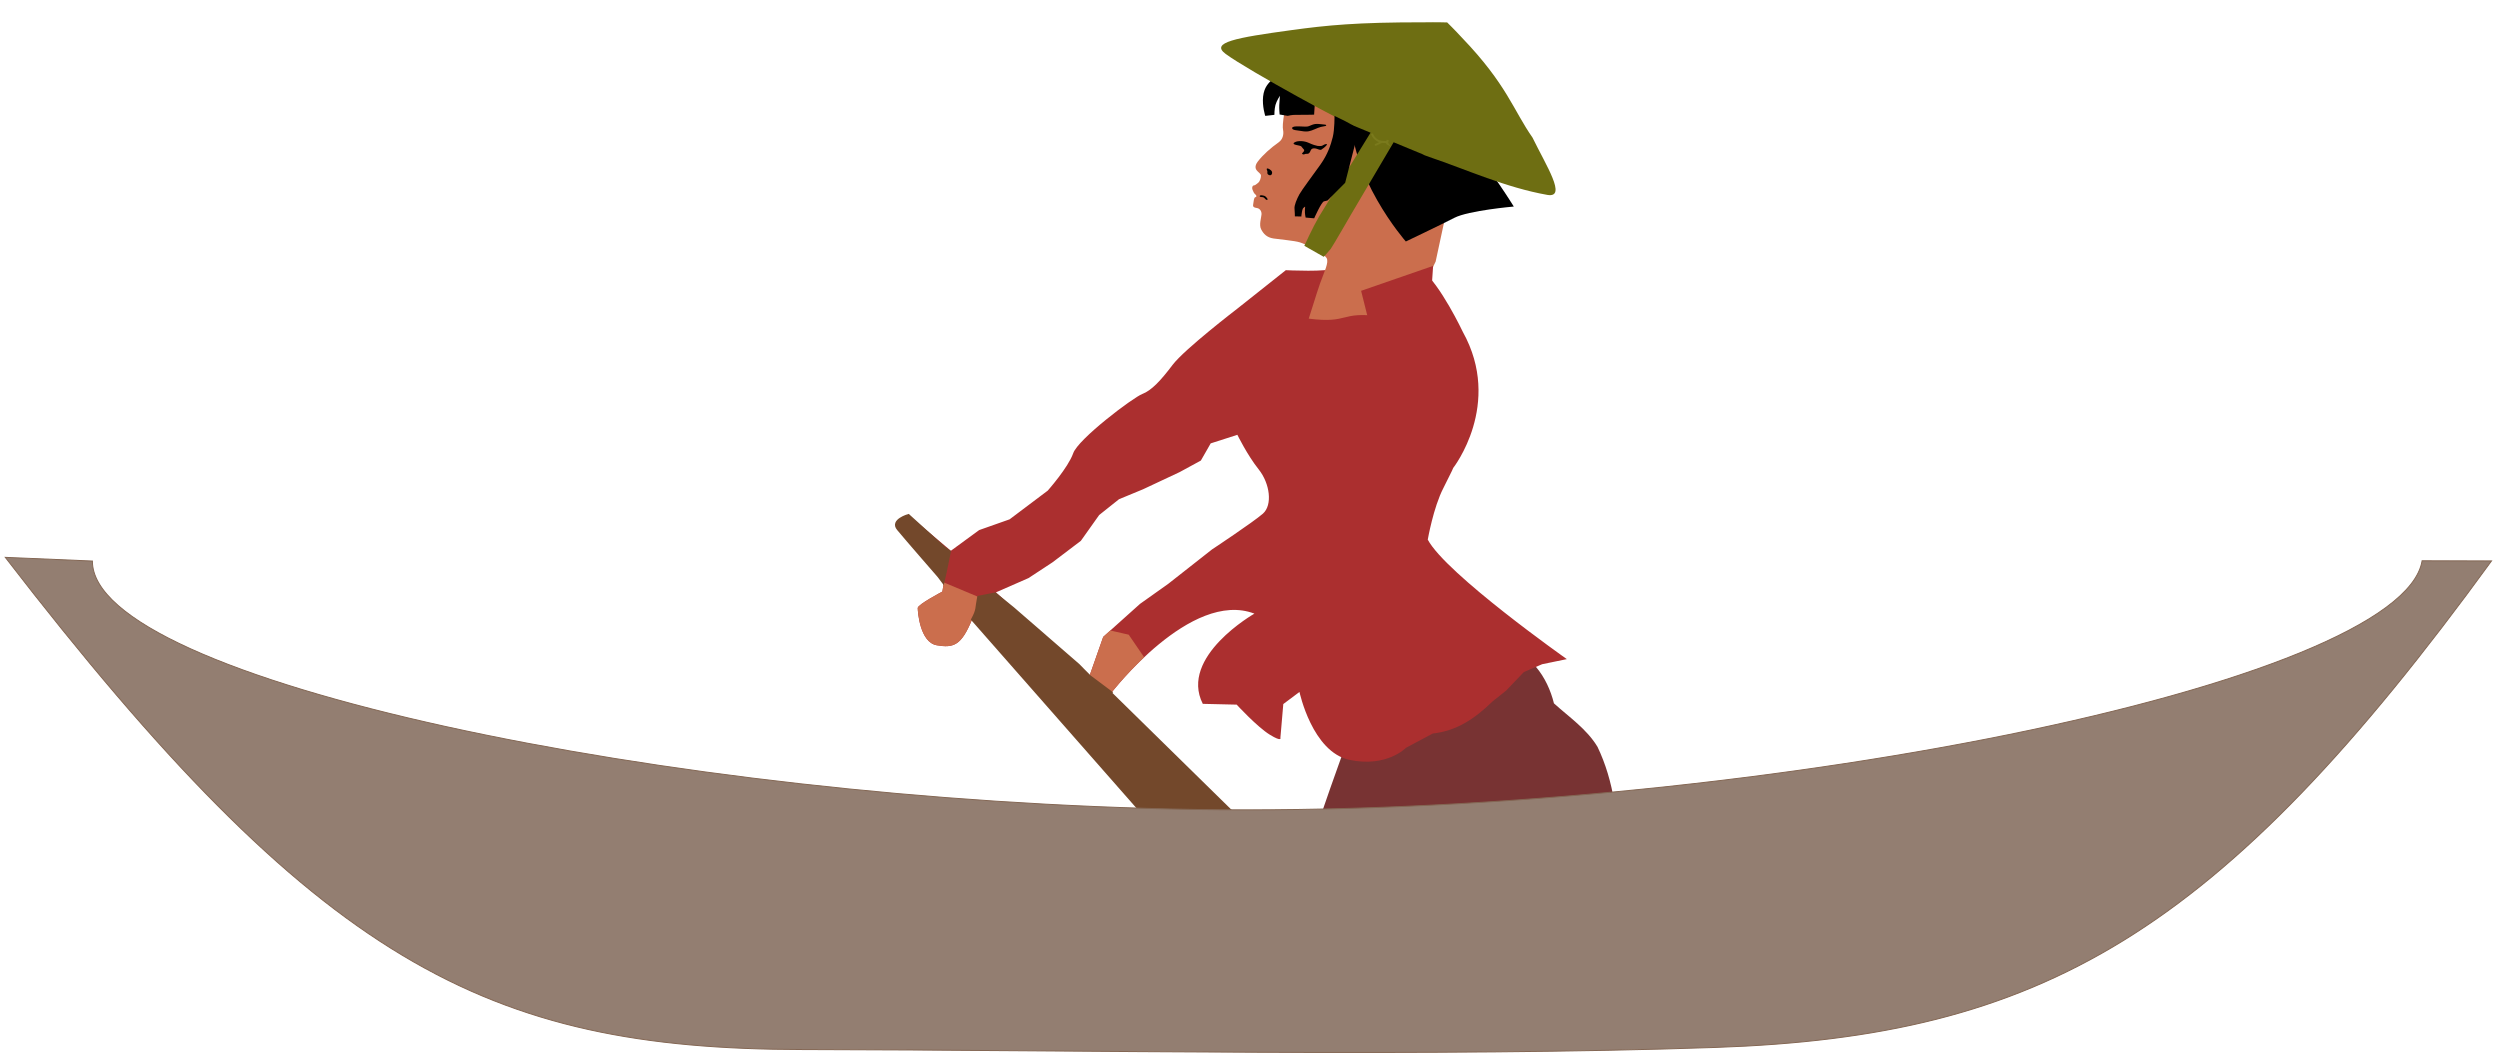 <?xml version="1.0" encoding="UTF-8" standalone="no"?>
<!-- Creator: CorelDRAW X6 -->

<svg
   xmlns:dc="http://purl.org/dc/elements/1.1/"
   xmlns:cc="http://creativecommons.org/ns#"
   xmlns:rdf="http://www.w3.org/1999/02/22-rdf-syntax-ns#"
   xmlns:svg="http://www.w3.org/2000/svg"
   xmlns="http://www.w3.org/2000/svg"
   xmlns:sodipodi="http://sodipodi.sourceforge.net/DTD/sodipodi-0.dtd"
   xmlns:inkscape="http://www.inkscape.org/namespaces/inkscape"
   xml:space="preserve"
   width="343mm"
   height="145mm"
   version="1.1"
   style="clip-rule:evenodd;fill-rule:evenodd;image-rendering:optimizeQuality;shape-rendering:geometricPrecision;text-rendering:geometricPrecision"
   viewBox="0 0 34300 14500"
   id="svg14845"
   inkscape:version="0.91 r13725"
   sodipodi:docname="vietnameseboat-colour.svg"><sodipodi:namedview
     pagecolor="#ffffff"
     bordercolor="#666666"
     borderopacity="1"
     objecttolerance="10"
     gridtolerance="10"
     guidetolerance="10"
     inkscape:pageopacity="0"
     inkscape:pageshadow="2"
     inkscape:window-width="1916"
     inkscape:window-height="1035"
     id="namedview14957"
     showgrid="false"
     fit-margin-top="0"
     fit-margin-left="0"
     fit-margin-right="0"
     fit-margin-bottom="0"
     inkscape:zoom="0.31830048"
     inkscape:cx="663.63636"
     inkscape:cy="355.68182"
     inkscape:window-x="4"
     inkscape:window-y="1"
     inkscape:window-maximized="1"
     inkscape:current-layer="g8661" /><defs
     id="defs14847"><style
       type="text/css"
       id="style14849"><![CDATA[
    .str0 {stroke:#FEFEFE;stroke-width:7.62}
    .fil3 {fill:none}
    .fil0 {fill:#67BD50}
    .fil4 {fill:#ED2B74}
    .fil2 {fill:#FEFEFE}
    .fil5 {fill:#239660;fill-rule:nonzero}
    .fil1 {fill:url(#id0)}
   ]]></style><radialGradient
       id="id0"
       gradientUnits="userSpaceOnUse"
       cx="13186.377"
       cy="8449.111"
       r="3500.871"
       fx="13186.377"
       fy="8449.111"
       gradientTransform="scale(1.129,0.886)"><stop
         offset="0"
         style="stop-color:#FBB22F"
         id="stop14852" /><stop
         offset="0.671"
         style="stop-color:#F68D33"
         id="stop14854" /><stop
         offset="1"
         style="stop-color:#F26836"
         id="stop14856" /></radialGradient></defs><g
     id="Layer_x0020_1"
     transform="translate(21604.788,1572.795)"><g
       id="_174675680"><g
         id="g15512"
         transform="matrix(1.783,0,0,1.806,16918.686,-10415.922)"><g
           transform="translate(-26881.753,-541.971)"
           id="g14861"><g
             transform="matrix(1.482,0,0,1.483,-6632.598,-5271.578)"
             id="g14891"><g
               transform="matrix(4.137,0.519,-0.463,3.59,16398.522,6122.037)"
               inkscape:label="Layer 1"
               id="layer1"><g
                 id="g3517"><g
                   id="g5233" /></g></g></g><g
             id="g8661"
             transform="translate(31.655,-31.258)"><g
               id="g8703"><g
                 id="g8682"><path
                   style="clip-rule:evenodd;fill:#783333;fill-opacity:1;fill-rule:evenodd;stroke:none;stroke-width:19.034px;stroke-linecap:butt;stroke-linejoin:miter;stroke-opacity:1;image-rendering:optimizeQuality;shape-rendering:geometricPrecision;text-rendering:geometricPrecision"
                   d="m 15096.884,10786.629 c -88.07,264.826 -193.36,523.722 -275.329,790.61 -68.67,61.716 -56.349,199.812 50.127,209.004 116.79,-0.191 233.782,-20.314 351.42,-3.046 225.256,12.799 446.773,62.537 666.796,105.629 156.605,-5.322 315.837,103.568 468.156,31.434 86.247,-66.196 44.892,-186.084 56.05,-278.095 4.346,-195.331 -19.393,-396.563 -105.563,-573.493 -56.137,-91.717 -147.432,-152.323 -226.137,-222.715 -33.049,-133.003 -125.002,-270.121 -272.478,-284.186 -99.597,2.2 -200.378,-9.698 -298.585,12.989 -138.424,35.697 -258.936,118.574 -394.894,159.969 -17.436,10.308 -23.688,32.996 -19.563,51.9 z"
                   id="path15502"
                   inkscape:connector-curvature="0"
                   transform="matrix(1.482,0,0,1.483,-6632.598,-5271.578)" /><path
                   sodipodi:nodetypes="cscccscccccccccsscccccccscccscccccccccccccccssccccccccccccccccc"
                   inkscape:connector-curvature="0"
                   id="path14893"
                   transform="matrix(15.828,0,0,15.629,5276.922,5781.32)"
                   d="m 646.605,109.289 c -0.156,0.442 -0.333,0.808 -0.539,1.062 -1.686,2.088 -23.035,1.045 -23.035,1.045 l -23.691,18.793 c 0,0 -25.374,19.455 -31.273,27.143 -5.806,7.688 -10.304,12.53 -14.799,14.238 -4.495,1.708 -31.272,21.925 -33.613,28.854 -2.435,6.928 -12.363,18.125 -12.363,18.125 L 488.752,232.5 l -14.797,5.221 -13.764,10.062 -20.604,-17.371 c 0,0 -8.892,2.471 -5.146,6.932 3.746,4.556 22.285,26.098 22.285,26.098 l -0.654,4.176 c 0,0 -11.988,6.266 -11.988,7.975 0,1.708 1.031,16.703 9.271,18.127 8.24,1.424 11.985,-0.002 17.135,-12.529 l 84.092,95.668 47.381,2.754 -63.861,-62.639 c 0,0 38.765,-50.495 69.666,-38.631 0,0 -36.707,20.881 -25.096,43.85 l 16.482,0.381 c 0,0 9.923,10.819 16.104,14.615 6.18,3.796 5.152,1.422 5.152,1.422 l 1.402,-16.322 7.867,-5.887 c 0,0 6.181,29.233 24.348,33.029 18.166,3.796 27.436,-5.883 27.436,-5.883 l 13.014,-6.93 c 11.844,-1.313 20.622,-7.395 29.125,-15.66 l 6.555,-5.219 8.617,-9.02 8.895,-3.795 11.986,-2.469 c 0,0 -58.715,-41.378 -67.611,-58.082 0,0 2.717,-15.659 7.586,-25.055 4.776,-9.396 4.777,-9.777 4.777,-9.777 0,0 24.252,-30.941 4.682,-66.152 0,0 -11.001,-23.286 -19.974,-30.103 z m -47.078,82.117 0,0.094 c 0,0 4.778,9.775 10.303,16.703 5.525,6.928 6.832,17.371 2.057,21.547 -4.776,4.176 -24.719,17.369 -24.719,17.369 l -21.258,16.703 -13.764,9.777 -17.887,16.039 -6.836,19.455 -45.318,-41.096 15.824,-6.93 11.705,-7.686 13.764,-10.439 8.896,-12.531 9.645,-7.686 11.705,-4.842 8.895,-4.176 8.898,-4.176 10.297,-5.6 4.779,-8.352 z"
                   style="clip-rule:evenodd;fill:#ab2f2f;fill-opacity:1;fill-rule:evenodd;image-rendering:optimizeQuality;shape-rendering:geometricPrecision;text-rendering:geometricPrecision" /><path
                   class="fil3"
                   d="m 14438,9468 c 0,0 51,103 110,176 59,73 73,183 22,227 -51,44 -264,183 -264,183 l -227,176 -147,103 -191,169 -73,205 -484,-433 169,-73 125,-81 147,-110 95,-132 103,-81 125,-51 95,-44 95,-44 110,-59 51,-88 139,-44 z"
                   id="path14895"
                   inkscape:connector-curvature="0"
                   style="clip-rule:evenodd;fill:none;fill-rule:evenodd;image-rendering:optimizeQuality;shape-rendering:geometricPrecision;text-rendering:geometricPrecision"
                   transform="matrix(1.482,0,0,1.483,-6632.598,-5271.578)" /><path
                   sodipodi:nodetypes="cccccccccccccccccccccccccccccccccc"
                   d="m -255.03,472.53 -22.469,51.312 -1.438,6.031 -10.625,-30.094 -63.781,-7.969 -3.094,29.625 c -0.47,17.611 0.019,23.018 1.188,27.188 1.603,5.721 1.113,12.679 -3.062,17.375 -9.635,10.143 -17.688,20.58 -23.25,31.281 -1.581,3.125 -3.401,8.345 -0.25,12.219 2.137,2.627 5.874,4.229 6.344,6.812 0.47,2.583 -0.23,8.433 -2.344,10.781 -2.113,2.348 -3.059,3.999 -4.938,4.469 -1.879,0.47 -2.084,3.822 -0.938,6.219 1.292,2.7 2.449,4.935 4.562,6.344 1.139,0.759 2.103,2.925 0.125,3.656 -1.73,0.639 -1.433,6.432 -1.531,9.375 -0.117,3.522 -0.221,5.414 5.062,5.531 3.764,0.084 6.578,3.522 6.812,8.219 0.235,4.696 -1.668,15.086 1.875,20.906 3.543,5.82 8.093,10.453 16.781,10.688 8.688,0.235 26.15,-0.701 33,0.719 4.503,0.934 8.906,2.656 8.906,2.656 l 0.531,-1.062 c 6.094,2.852 22.768,10.919 26.062,15.531 4.01,5.614 -0.792,20.033 -4,36.875 -3.082,16.182 -7.879,49.097 -8.465,51.499 51.583,-0.032 36.296,-16.004 87.876,-15.991 l 37.725,-12.155 22.167,-74.609 10.3,-136.792 -99.884,-96.635 -19.25,0 z"
                   inkscape:connector-curvature="0"
                   style="clip-rule:evenodd;fill:#cb6e4d;fill-rule:evenodd;image-rendering:optimizeQuality;shape-rendering:geometricPrecision;text-rendering:geometricPrecision"
                   id="path3154"
                   transform="matrix(6.131,0.77,-0.686,5.326,17671.747,3809.577)" /><path
                   inkscape:connector-curvature="0"
                   style="clip-rule:evenodd;fill:#000000;fill-rule:evenodd;stroke-width:3.353;image-rendering:optimizeQuality;shape-rendering:geometricPrecision;text-rendering:geometricPrecision"
                   sodipodi:nodetypes="cscscscc"
                   d="m -186.153,683.079 c 0,0 39.804,-29.033 56.198,-41.868 16.394,-12.836 71.669,-26.465 71.669,-26.465 0,0 -37.644,-52.826 -54.901,-65.262 -17.256,-12.435 -74.841,-43.153 -74.841,-43.153 0,0 -88.816,-34.02 -86.621,0.482 5.959,93.453 88.495,176.266 88.495,176.266 z"
                   id="path3301"
                   transform="matrix(6.131,0.77,-0.686,5.326,17671.747,3809.577)" /><path
                   inkscape:connector-curvature="0"
                   style="clip-rule:evenodd;fill:#000000;fill-rule:evenodd;image-rendering:optimizeQuality;shape-rendering:geometricPrecision;text-rendering:geometricPrecision"
                   d="m -319.35,521.45 -1.421,-25.349 -52.83,-20.848 c 0,0 0.474,-1.185 -3.08,4.264 -3.554,5.449 -8.766,11.845 -8.529,25.586 0.237,13.741 5.686,26.771 5.686,26.771 l 11.135,-3.08 c 0,0 -0.948,-8.055 -0.237,-13.978 0.711,-5.923 4.027,-13.741 4.027,-13.741 0,0 0.474,9.002 0.711,13.267 0.237,4.264 1.895,13.03 1.895,13.03 l 10.187,0.474 c 0,0 5.212,-2.369 9.713,-2.843 4.501,-0.474 22.743,-3.554 22.743,-3.554 z"
                   id="path3146"
                   transform="matrix(6.131,0.77,-0.686,5.326,17671.747,3809.577)" /><path
                   sodipodi:nodetypes="cccccccccccccccccccc"
                   inkscape:connector-curvature="0"
                   id="path3148"
                   transform="matrix(5.748,0.722,-0.643,4.993,14166.997,4851.23)"
                   d="m 396.258,100.703 c -0.008,8.7e-4 -15.043,1.654 -29.703,4.111 -89.665,12.831 -128.384,23.101 -173.99,37.021 -73.008,22.284 -105.149,34.043 -82.898,48.201 32.499,20.677 179.733,85.722 180.096,82.934 l 24.014,7.434 C 309.668,290.69 264.029,404.968 259.967,415.801 253.35,433.447 245.5,462.367 245.5,462.367 l 27.457,12.832 c 0,0 5.883,-9.656 7.844,-13.332 1.961,-3.676 20.834,-54.9 20.834,-54.9 l 44.174,-116.646 41.002,12.691 c -0.181,0.356 3.129,1.3 8.584,2.588 52.001,11.958 105.289,31.141 162.035,34.28 26.358,0.889 -6.633,-43.46 -29.447,-82.988 -29.757,-37.241 -42.783,-74.749 -109.475,-135.958 -10.727,-10.333 -22.246,-20.23 -22.246,-20.23 -0.001,1.8e-4 -0.003,-1.7e-4 -0.004,0 z"
                   style="clip-rule:evenodd;fill:#6e6e12;fill-rule:evenodd;stroke-width:1.067;image-rendering:optimizeQuality;shape-rendering:geometricPrecision;text-rendering:geometricPrecision" /><path
                   sodipodi:nodetypes="cccsccccsscccccccccc"
                   inkscape:connector-curvature="0"
                   style="clip-rule:evenodd;fill:#000000;fill-rule:evenodd;image-rendering:optimizeQuality;shape-rendering:geometricPrecision;text-rendering:geometricPrecision"
                   d="m -294,519.56 c 0,0 2.369,18.716 1.185,30.087 -1.185,11.372 -3.554,25.112 -10.898,40.748 -7.344,15.636 -18.953,38.616 -21.322,45.486 -2.369,6.87 -4.738,16.347 -3.791,20.848 0.948,4.501 1.658,10.898 1.658,10.898 l 8.055,-0.948 c 0,0 -0.237,-2.132 0,-6.396 0.237,-4.264 0.474,-5.449 1.895,-6.87 1.421,-1.421 1.185,-2.843 1.421,2.843 0.237,5.686 2.132,11.135 2.132,11.135 l 10.661,-0.474 c 0,0 6.396,-24.401 9.476,-25.586 3.08,-1.185 4.264,-1.895 4.264,-1.895 l 18.953,-27.955 6.396,-58.042 -5.465,-23.718 c 0,0 -9.934,-4.71 -14.671,-6.368 -4.738,-1.658 -9.95,-3.791 -9.95,-3.791 z"
                   id="path3144"
                   transform="matrix(6.131,0.77,-0.686,5.326,17671.747,3809.577)" /><path
                   id="path3074"
                   sodipodi:nodetypes="sszzzzsss"
                   style="clip-rule:evenodd;fill:#000000;fill-rule:evenodd;image-rendering:optimizeQuality;shape-rendering:geometricPrecision;text-rendering:geometricPrecision"
                   inkscape:connector-curvature="0"
                   d="m -332.01,546.67 c 7.138,0.478 10.448,-1.351 16.098,-5.128 1.981,-1.324 4.897,-3.292 6.727,-4.078 1.83,-0.786 3.967,-1.542 5.532,-2.088 1.565,-0.546 1.147,-2.146 -0.773,-1.904 -1.921,0.242 -8.682,-0.219 -12.214,0.895 -3.533,1.114 -6.507,3.91 -8.487,4.69 -4.362,1.718 -19.11,0.758 -19.28,4.93 -0.143,3.502 7.292,2.34 12.398,2.682 z"
                   transform="matrix(6.131,0.77,-0.686,5.326,17671.747,3809.577)" /><path
                   id="path3076"
                   sodipodi:nodetypes="sasacs"
                   style="clip-rule:evenodd;fill:#000000;fill-rule:evenodd;image-rendering:optimizeQuality;shape-rendering:geometricPrecision;text-rendering:geometricPrecision"
                   inkscape:connector-curvature="0"
                   d="m -363.16,613.92 c 1.31,-1.1 1.381,-3.587 0.578,-5.096 -1.141,-2.143 -5.367,-4.241 -6.462,-3.362 -1.012,0.813 0.605,2.624 0.893,3.94 0.272,1.241 -0.082,2.732 0.788,3.73 0.87,0.998 2.883,1.896 4.203,0.788 z"
                   transform="matrix(6.131,0.77,-0.686,5.326,17671.747,3809.577)" /><path
                   id="path3142"
                   sodipodi:nodetypes="cszsc"
                   style="clip-rule:evenodd;fill:#000000;fill-rule:evenodd;image-rendering:optimizeQuality;shape-rendering:geometricPrecision;text-rendering:geometricPrecision"
                   inkscape:connector-curvature="0"
                   d="m -285.21,608.42 c 5.194,2.353 6.047,6.897 2.637,5.113 -3.49,-1.826 -5.081,-3.47 -8.034,-3.652 -2.953,-0.182 -4.54,-3.613 -0.649,-3.205 2.913,0.305 4.747,1.217 6.046,1.745 z"
                   transform="matrix(6.131,0.77,-0.686,5.326,17671.747,3809.577)" /><path
                   id="path3150"
                   sodipodi:nodetypes="sssssssssssssscs"
                   style="clip-rule:evenodd;fill:#000000;fill-rule:evenodd;image-rendering:optimizeQuality;shape-rendering:geometricPrecision;text-rendering:geometricPrecision"
                   inkscape:connector-curvature="0"
                   d="m -303.13,562.42 c 2.036,-1.916 5.808,-3.293 3.652,0.239 -2.155,3.532 -3.892,4.85 -4.311,5.329 -0.419,0.479 -1.257,2.335 -3.832,1.617 -2.575,-0.718 -4.91,-1.257 -6.825,-0.838 -1.916,0.419 -3.054,1.497 -3.533,3.533 -0.479,2.036 -1.197,5.089 -3.712,5.329 -2.515,0.239 -3.173,0.958 -3.772,1.377 -0.599,0.419 -3.592,0.12 -2.335,-1.676 1.257,-1.796 2.634,-3.952 1.257,-5.149 -1.377,-1.197 -2.934,-3.233 -3.652,-3.892 -0.718,-0.659 -3.772,-0.898 -5.388,-1.018 -1.617,-0.12 -7.005,-0.479 -3.413,-3.592 3.592,-3.113 11.615,-3.772 17.124,-1.796 5.508,1.976 9.999,2.754 11.615,2.784 4.371,-0.21 5.089,-0.329 7.125,-2.245 z"
                   transform="matrix(6.131,0.77,-0.686,5.326,17671.747,3809.577)" /><path
                   id="path3176"
                   sodipodi:nodetypes="asssaa"
                   style="clip-rule:evenodd;fill:#000000;fill-rule:evenodd;image-rendering:optimizeQuality;shape-rendering:geometricPrecision;text-rendering:geometricPrecision"
                   inkscape:connector-curvature="0"
                   d="m -368.75,646.64 c 1.266,0.6 2.311,1.97 3.258,2.652 0.947,0.682 2.879,-0.038 1.591,-1.629 -1.976,-2.441 -3.145,-3.523 -5.91,-3.675 -2.766,-0.152 -4.075,0.214 -3.94,1.629 0.162,1.694 3.463,0.294 5.001,1.023 z"
                   transform="matrix(6.131,0.77,-0.686,5.326,17671.747,3809.577)" /><path
                   d="m -244.559,538.804 c 0.263,0.735 2.376,4.057 4.675,5.621 1.941,1.321 3.677,2.417 5.148,2.627 1.471,0.21 3.887,0.473 7.144,0.158 3.257,-0.315 3.257,-3.099 3.257,-3.099 0,0 -0.578,2.259 -0.525,3.677 0.052,1.418 1.471,1.944 1.471,1.944 0,0 -0.63,-0.841 -1.576,-1.891 -0.946,-1.051 -2.994,-0.368 -5.253,-0.315 -2.259,0.052 -3.204,1.839 -8.248,5.201"
                   inkscape:connector-curvature="0"
                   style="clip-rule:evenodd;fill:#6e6e12;fill-opacity:1;fill-rule:evenodd;stroke:#7a7a1c;stroke-width:2.638;stroke-linecap:round;stroke-miterlimit:4;stroke-dasharray:none;stroke-opacity:1;image-rendering:optimizeQuality;shape-rendering:geometricPrecision;text-rendering:geometricPrecision"
                   sodipodi:nodetypes="cscscscssc"
                   id="path5955"
                   transform="matrix(6.131,0.77,-0.686,5.326,17671.747,3809.577)" /><path
                   inkscape:connector-curvature="0"
                   id="path8623"
                   d="m 15455.013,8605.025 -373.849,127.679 57.515,226.984 301.955,-141.865 z"
                   style="clip-rule:evenodd;fill:#ab2f2f;fill-opacity:1;fill-rule:evenodd;stroke:none;stroke-width:10.608px;stroke-linecap:butt;stroke-linejoin:miter;stroke-opacity:1;image-rendering:optimizeQuality;shape-rendering:geometricPrecision;text-rendering:geometricPrecision"
                   transform="matrix(1.482,0,0,1.483,-6632.598,-5271.578)" /><path
                   id="path8625"
                   transform="matrix(15.828,0,0,15.629,5276.922,5781.32)"
                   d="m 456.346,262.998 c 0.014,0.016 0.381,0.443 0.381,0.443 l -0.654,4.176 c 0,0 -11.988,6.266 -11.988,7.975 0,1.708 1.031,16.703 9.271,18.127 8.24,1.424 11.985,-0.002 17.135,-12.529 l 84.092,95.668 47.381,2.754 -63.861,-62.639 c 0,0 6.393,-8.327 16.057,-17.424 l -7.506,-10.971 -8.928,-2.047 -3.465,3.107 -6.836,19.455 -36.779,-33.352 -8.621,-1.977 -25.678,-10.768 z"
                   style="clip-rule:evenodd;fill:#cb6e4d;fill-opacity:1;fill-rule:evenodd;image-rendering:optimizeQuality;shape-rendering:geometricPrecision;text-rendering:geometricPrecision"
                   inkscape:connector-curvature="0" /><path
                   sodipodi:nodetypes="cccccccccccccccccccc"
                   inkscape:connector-curvature="0"
                   id="path8630"
                   transform="matrix(15.828,0,0,15.629,5276.922,5781.32)"
                   d="m 439.588,230.412 c 0,0 -8.892,2.471 -5.146,6.932 3.746,4.556 19.72,22.891 19.72,22.891 l 2.331,3.107 1.149,-4.997 2.079,-10.189 -2.587,-1.873 z m 33.907,39.763 c -1.168,5.853 -0.283,5.992 -3.005,11.014 l 84.092,95.668 47.381,2.754 -63.861,-62.639 c 0,0 0.203,-0.254 0.236,-0.297 l -10.535,-7.902 -3.223,-3.244 -2.162,-2.213 -31.773,-27.574 -8.886,-7.204 z"
                   style="clip-rule:evenodd;fill:#73482b;fill-opacity:1;fill-rule:evenodd;stroke:#73482b;stroke-opacity:1;image-rendering:optimizeQuality;shape-rendering:geometricPrecision;text-rendering:geometricPrecision" /><g
                   style="fill:#937e71;fill-opacity:1;stroke:#836653;stroke-opacity:1"
                   id="g14863"><path
                     class="fil0 str0"
                     d="m 23882,9730 c -155,939 -5199,1957 -9449,1889 -4054,-65 -8480,-986 -8478,-1887 l -670,-28 c 2410,3085 3701,3735 6131,3739 2167,4 4878,57 7030,-16 2508,-85 3876,-853 5970,-3696 l -534,-1 z"
                     id="path14889"
                     inkscape:connector-curvature="0"
                     style="fill:#937e71;fill-opacity:1;stroke:#836653;stroke-width:7.62;stroke-opacity:1" /></g></g></g></g></g></g></g></g></svg>
